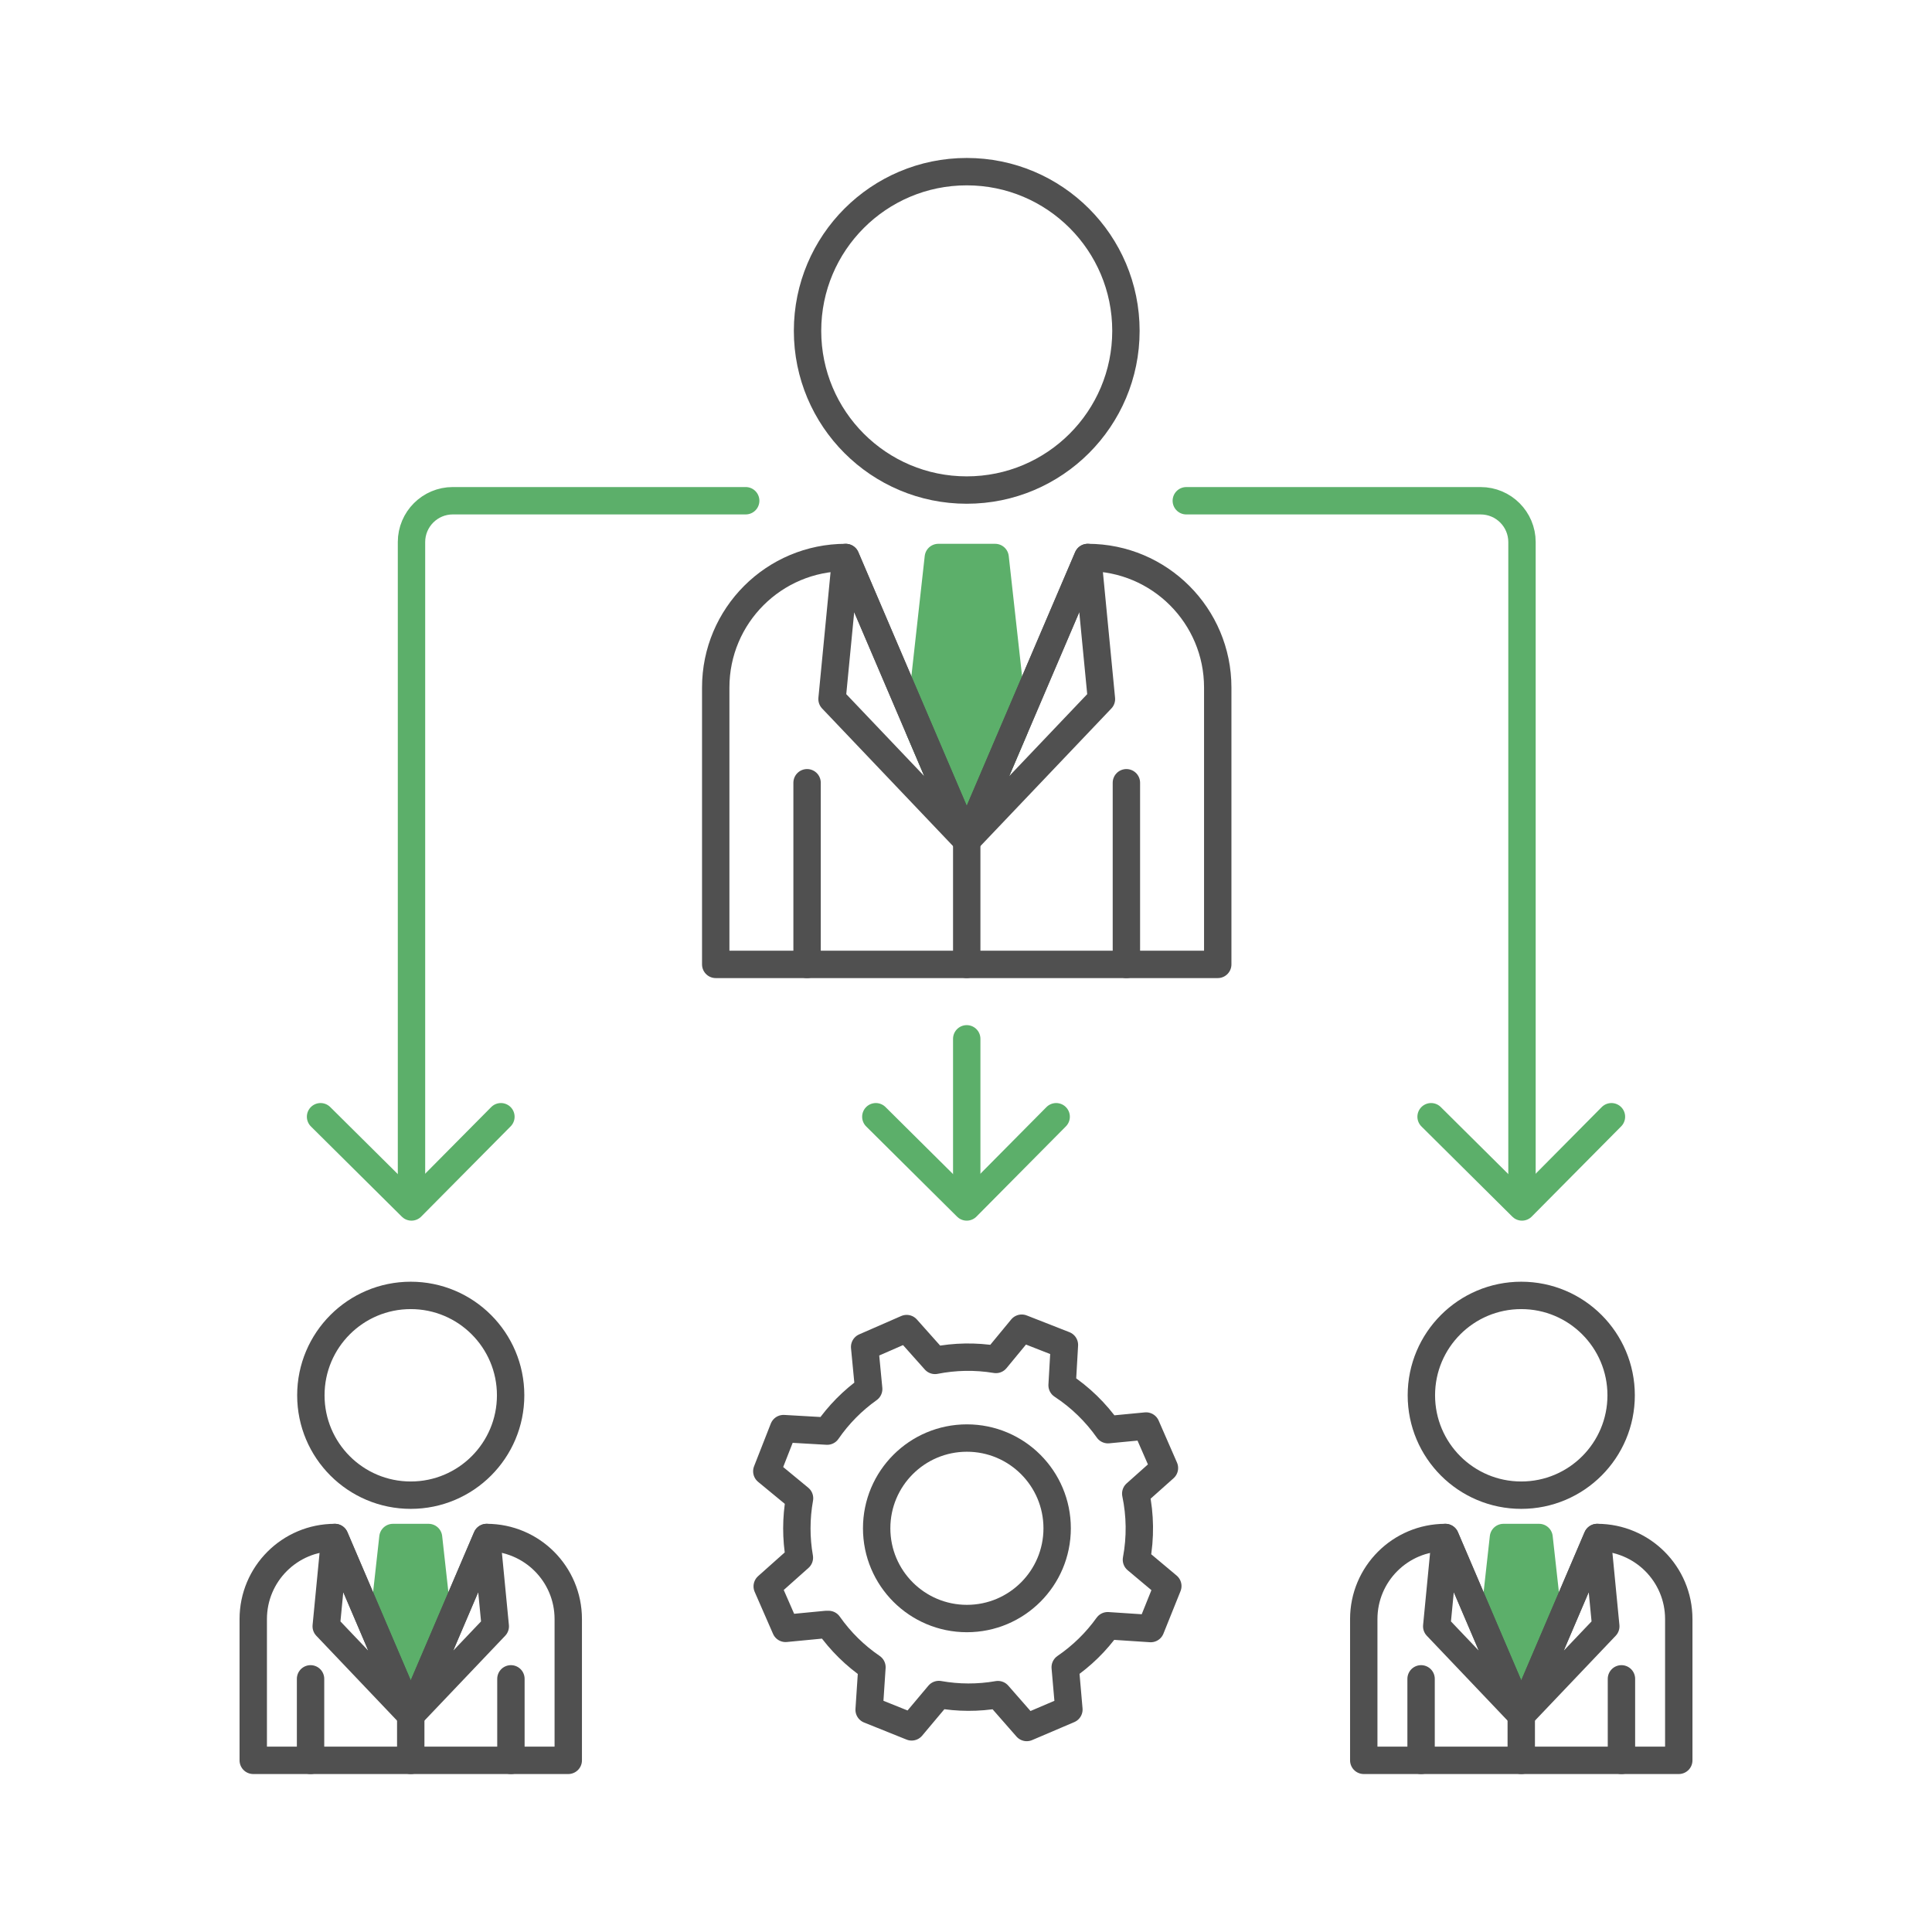 <?xml version="1.0" encoding="utf-8"?>
<!-- Generator: Adobe Illustrator 26.5.2, SVG Export Plug-In . SVG Version: 6.00 Build 0)  -->
<svg version="1.1" baseProfile="basic" id="Design_00000072971592666115555000000017238903198265485238_"
	 xmlns="http://www.w3.org/2000/svg" xmlns:xlink="http://www.w3.org/1999/xlink" x="0px" y="0px" viewBox="0 0 1000 1000"
	 xml:space="preserve">
<g>
	<g>
		<g>
			
				<path fill="none" stroke="#505050" stroke-width="14.173" stroke-linecap="round" stroke-linejoin="round" stroke-miterlimit="10" d="
				M588.22,807.31c2.16-11.53,1.95-23.14-0.36-34.22l14.85-13.24l-9.5-21.74l-19.72,1.89c-6.3-8.94-14.29-16.78-23.75-22.98
				l1.2-20.89l-22.09-8.66l-13.35,16.18c-10.63-1.76-21.3-1.53-31.54,0.49l-14.68-16.47l-21.74,9.5l2.09,21.78
				c-8.25,5.87-15.56,13.2-21.48,21.79l-22.59-1.3l-8.66,22.09l16.94,13.97c-1.86,10.35-1.83,20.74-0.08,30.76l-16.65,14.84
				l9.5,21.74l21.11-2.03l1.14,0c6.19,8.82,13.84,16.27,22.46,22.15l-1.46,22.02l22.01,8.85l14.07-16.75
				c9.97,1.77,20.32,1.85,30.59,0.05l14.91,17.02l21.82-9.31l-1.91-21.87c8.68-5.92,16.08-13.23,22-21.5l22.26,1.47l8.85-22.01
				L588.22,807.31z"/>
			
				<circle fill="none" stroke="#505050" stroke-width="14.173" stroke-linecap="round" stroke-linejoin="round" stroke-miterlimit="10" cx="500.47" cy="791.04" r="46.71"/>
		</g>
	</g>
	
		<line fill-rule="evenodd" clip-rule="evenodd" fill="none" stroke="#5CAF6A" stroke-width="14.173" stroke-linecap="round" stroke-linejoin="round" stroke-miterlimit="10" x1="500.38" y1="537.69" x2="500.38" y2="618.17"/>
	
		<path fill-rule="evenodd" clip-rule="evenodd" fill="none" stroke="#5CAF6A" stroke-width="14.173" stroke-linecap="round" stroke-linejoin="round" stroke-miterlimit="10" d="
		M385.97,259.18l-151.59,0c-11.81,0-21.39,9.58-21.39,21.39l0,335.86"/>
	
		<path fill-rule="evenodd" clip-rule="evenodd" fill="none" stroke="#5CAF6A" stroke-width="14.173" stroke-linecap="round" stroke-linejoin="round" stroke-miterlimit="10" d="
		M787.78,616.44V280.58c0-11.81-9.58-21.39-21.39-21.39l-152.36,0"/>
	
		<polyline fill="none" stroke="#5CAF6A" stroke-width="14.173" stroke-linecap="round" stroke-linejoin="round" stroke-miterlimit="10" points="
		546.67,578.02 500.38,624.72 453.33,578.02 	"/>
	
		<polyline fill="none" stroke="#5CAF6A" stroke-width="14.173" stroke-linecap="round" stroke-linejoin="round" stroke-miterlimit="10" points="
		259.27,578.02 212.98,624.72 165.92,578.02 	"/>
	
		<polyline fill="none" stroke="#5CAF6A" stroke-width="14.173" stroke-linecap="round" stroke-linejoin="round" stroke-miterlimit="10" points="
		834.08,578.02 787.78,624.72 740.73,578.02 	"/>
	<g>
		
			<polygon fill-rule="evenodd" clip-rule="evenodd" fill="#5CAF6A" stroke="#5CAF6A" stroke-width="14.173" stroke-linecap="round" stroke-linejoin="round" stroke-miterlimit="10" points="
			515.08,288.56 500.38,288.56 485.68,288.56 475.8,377.6 500.38,435.1 524.96,377.6 		"/>
		
			<circle fill-rule="evenodd" clip-rule="evenodd" fill="none" stroke="#505050" stroke-width="14.173" stroke-linecap="round" stroke-linejoin="round" stroke-miterlimit="10" cx="500.38" cy="171.25" r="82.4"/>
		
			<path fill-rule="evenodd" clip-rule="evenodd" fill="none" stroke="#505050" stroke-width="14.173" stroke-linecap="round" stroke-linejoin="round" stroke-miterlimit="10" d="
			M500.38,435.1l-62.63-146.54h0c-37.16,0-67.29,30.13-67.29,67.29v143.32H630.3V355.85c0-37.16-30.13-67.29-67.29-67.29h0
			L500.38,435.1"/>
		
			<polygon fill-rule="evenodd" clip-rule="evenodd" fill="none" stroke="#505050" stroke-width="14.173" stroke-linecap="round" stroke-linejoin="round" stroke-miterlimit="10" points="
			437.75,288.56 430.66,361.83 500.38,435.1 		"/>
		
			<polygon fill-rule="evenodd" clip-rule="evenodd" fill="none" stroke="#505050" stroke-width="14.173" stroke-linecap="round" stroke-linejoin="round" stroke-miterlimit="10" points="
			563.01,288.56 570.1,361.83 500.38,435.1 		"/>
		
			<line fill-rule="evenodd" clip-rule="evenodd" fill="none" stroke="#505050" stroke-width="14.173" stroke-linecap="round" stroke-linejoin="round" stroke-miterlimit="10" x1="417.74" y1="499.17" x2="417.74" y2="405.15"/>
		
			<line fill-rule="evenodd" clip-rule="evenodd" fill="none" stroke="#505050" stroke-width="14.173" stroke-linecap="round" stroke-linejoin="round" stroke-miterlimit="10" x1="583.02" y1="499.17" x2="583.02" y2="405.15"/>
		
			<line fill-rule="evenodd" clip-rule="evenodd" fill="none" stroke="#505050" stroke-width="14.173" stroke-linecap="round" stroke-linejoin="round" stroke-miterlimit="10" x1="500.38" y1="499.17" x2="500.38" y2="435.1"/>
	</g>
	<g>
		
			<polygon fill-rule="evenodd" clip-rule="evenodd" fill="#5CAF6A" stroke="#5CAF6A" stroke-width="14.173" stroke-linecap="round" stroke-linejoin="round" stroke-miterlimit="10" points="
			796.62,795.81 787.4,795.81 778.18,795.81 771.98,851.68 787.4,887.76 802.82,851.68 		"/>
		
			<circle fill-rule="evenodd" clip-rule="evenodd" fill="none" stroke="#505050" stroke-width="14.173" stroke-linecap="round" stroke-linejoin="round" stroke-miterlimit="10" cx="787.4" cy="722.2" r="51.7"/>
		
			<path fill-rule="evenodd" clip-rule="evenodd" fill="none" stroke="#505050" stroke-width="14.173" stroke-linecap="round" stroke-linejoin="round" stroke-miterlimit="10" d="
			M787.4,887.76l-39.3-91.95h0c-23.32,0-42.22,18.9-42.22,42.22v73.12h163.05v-73.12c0-23.32-18.9-42.22-42.22-42.22h0L787.4,887.76
			"/>
		
			<polygon fill-rule="evenodd" clip-rule="evenodd" fill="none" stroke="#505050" stroke-width="14.173" stroke-linecap="round" stroke-linejoin="round" stroke-miterlimit="10" points="
			748.1,795.81 743.65,841.78 787.4,887.76 		"/>
		
			<polygon fill-rule="evenodd" clip-rule="evenodd" fill="none" stroke="#505050" stroke-width="14.173" stroke-linecap="round" stroke-linejoin="round" stroke-miterlimit="10" points="
			826.7,795.81 831.15,841.78 787.4,887.76 		"/>
		
			<line fill-rule="evenodd" clip-rule="evenodd" fill="none" stroke="#505050" stroke-width="14.173" stroke-linecap="round" stroke-linejoin="round" stroke-miterlimit="10" x1="735.55" y1="911.15" x2="735.55" y2="868.97"/>
		
			<line fill-rule="evenodd" clip-rule="evenodd" fill="none" stroke="#505050" stroke-width="14.173" stroke-linecap="round" stroke-linejoin="round" stroke-miterlimit="10" x1="839.26" y1="911.15" x2="839.26" y2="868.97"/>
		
			<line fill-rule="evenodd" clip-rule="evenodd" fill="none" stroke="#505050" stroke-width="14.173" stroke-linecap="round" stroke-linejoin="round" stroke-miterlimit="10" x1="787.4" y1="911.15" x2="787.4" y2="887.76"/>
	</g>
	<g>
		
			<polygon fill-rule="evenodd" clip-rule="evenodd" fill="#5CAF6A" stroke="#5CAF6A" stroke-width="14.173" stroke-linecap="round" stroke-linejoin="round" stroke-miterlimit="10" points="
			221.82,795.81 212.6,795.81 203.38,795.81 197.18,851.68 212.6,887.76 228.02,851.68 		"/>
		
			<circle fill-rule="evenodd" clip-rule="evenodd" fill="none" stroke="#505050" stroke-width="14.173" stroke-linecap="round" stroke-linejoin="round" stroke-miterlimit="10" cx="212.6" cy="722.2" r="51.7"/>
		
			<path fill-rule="evenodd" clip-rule="evenodd" fill="none" stroke="#505050" stroke-width="14.173" stroke-linecap="round" stroke-linejoin="round" stroke-miterlimit="10" d="
			M212.6,887.76l-39.3-91.95h0c-23.32,0-42.22,18.9-42.22,42.22v73.12h163.05v-73.12c0-23.32-18.9-42.22-42.22-42.22h0L212.6,887.76
			"/>
		
			<polygon fill-rule="evenodd" clip-rule="evenodd" fill="none" stroke="#505050" stroke-width="14.173" stroke-linecap="round" stroke-linejoin="round" stroke-miterlimit="10" points="
			173.3,795.81 168.85,841.78 212.6,887.76 		"/>
		
			<polygon fill-rule="evenodd" clip-rule="evenodd" fill="none" stroke="#505050" stroke-width="14.173" stroke-linecap="round" stroke-linejoin="round" stroke-miterlimit="10" points="
			251.9,795.81 256.35,841.78 212.6,887.76 		"/>
		
			<line fill-rule="evenodd" clip-rule="evenodd" fill="none" stroke="#505050" stroke-width="14.173" stroke-linecap="round" stroke-linejoin="round" stroke-miterlimit="10" x1="160.74" y1="911.15" x2="160.74" y2="868.97"/>
		
			<line fill-rule="evenodd" clip-rule="evenodd" fill="none" stroke="#505050" stroke-width="14.173" stroke-linecap="round" stroke-linejoin="round" stroke-miterlimit="10" x1="264.45" y1="911.15" x2="264.45" y2="868.97"/>
		
			<line fill-rule="evenodd" clip-rule="evenodd" fill="none" stroke="#505050" stroke-width="14.173" stroke-linecap="round" stroke-linejoin="round" stroke-miterlimit="10" x1="212.6" y1="911.15" x2="212.6" y2="887.76"/>
	</g>
</g>
</svg>
